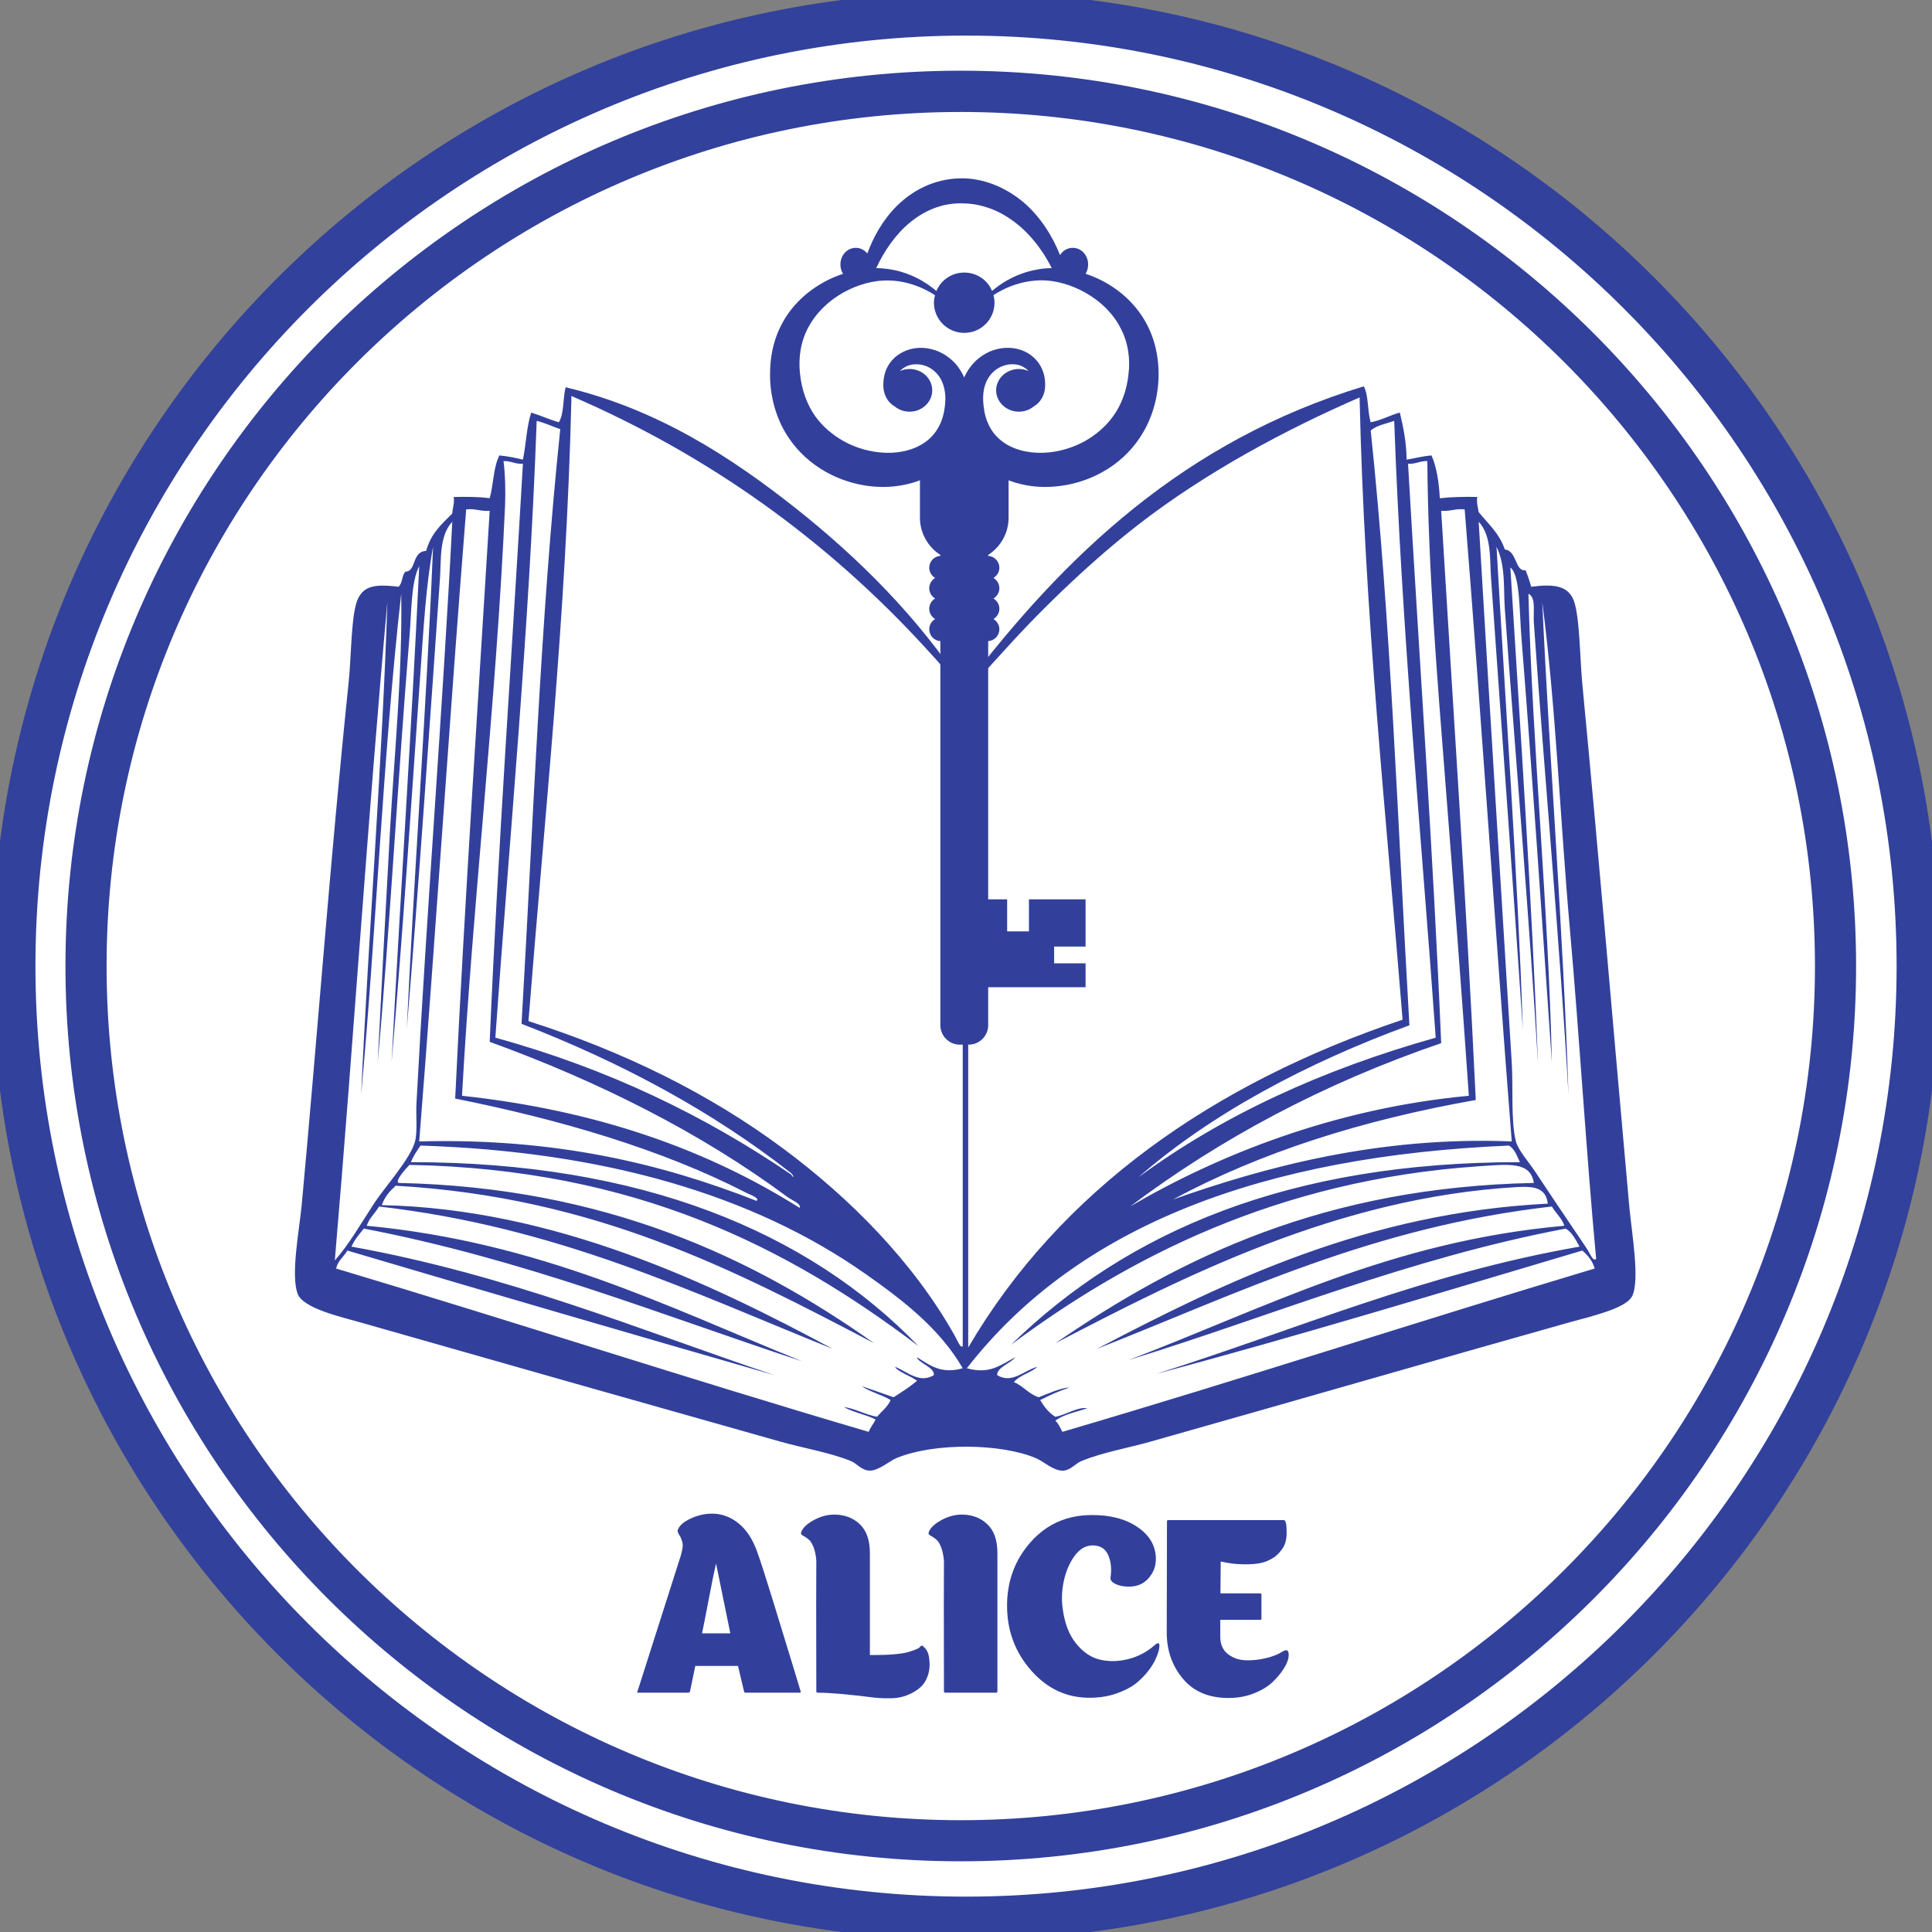 <?xml version="1.0" encoding="UTF-8"?> <svg xmlns="http://www.w3.org/2000/svg" width="80" height="80" viewBox="0 0 80 80" fill="none"><rect x="0" y="0" width="80" height="80" fill="#808080" stroke="none"/><g clip-path="url(#clip0_57_840)"><path d="M79.511 39.82C79.511 61.499 61.929 79.076 40.239 79.076C18.554 79.076 0.968 61.499 0.968 39.82C0.968 18.138 18.554 0.563 40.239 0.563C61.929 0.563 79.511 18.138 79.511 39.82Z" fill="white"></path><path d="M39.783 4.303C20.096 4.303 4.08 20.316 4.08 40.002C4.08 59.689 20.096 75.704 39.783 75.704C59.471 75.704 75.487 59.689 75.487 40.002C75.487 20.316 59.471 4.303 39.783 4.303ZM39.783 76.739C19.523 76.739 3.044 60.258 3.044 40.002C3.044 19.742 19.523 3.261 39.783 3.261C60.04 3.261 76.523 19.742 76.523 40.002C76.523 60.258 60.04 76.739 39.783 76.739Z" fill="#32419B"></path><path d="M39.783 4.303C20.096 4.303 4.08 20.316 4.08 40.002C4.08 59.689 20.096 75.704 39.783 75.704C59.471 75.704 75.487 59.689 75.487 40.002C75.487 20.316 59.471 4.303 39.783 4.303ZM39.783 76.739C19.523 76.739 3.044 60.258 3.044 40.002C3.044 19.742 19.523 3.261 39.783 3.261C60.04 3.261 76.523 19.742 76.523 40.002C76.523 60.258 60.04 76.739 39.783 76.739Z" stroke="#32419B" stroke-width="0.667" stroke-miterlimit="10"></path><path fill-rule="evenodd" clip-rule="evenodd" d="M16.04 24.93C15.835 31.454 15.269 38.527 14.954 45.318C15.583 38.533 15.852 31.328 16.613 24.587C16.669 27.77 16.34 31.097 16.153 34.323C15.969 37.618 15.806 40.711 15.64 44.001C16.156 38.303 16.471 32.242 16.956 26.359C17.044 25.312 17.016 24.105 17.359 23.442C17.044 30.135 16.574 37.164 16.213 44.001C16.68 38.676 17.034 33.19 17.412 27.792C17.539 26.044 17.628 24.306 17.932 22.641C17.663 29.172 17.157 35.953 16.843 42.623C17.348 36.565 17.78 30.193 18.218 23.955C18.271 23.178 18.183 22.183 18.728 21.605C18.339 29.263 17.663 37.788 17.246 45.664C17.214 46.216 17.295 46.824 17.186 47.264C17.002 47.971 15.951 49.138 15.523 49.78C14.932 50.685 14.448 51.535 13.864 52.191C14.636 43.156 15.24 33.754 16.04 24.93ZM19.304 21.092C19.693 21.05 19.902 21.183 20.277 21.151C19.785 29.25 19.241 37.297 18.848 45.489C23.177 46.355 27.379 47.584 30.874 49.377C31.023 49.463 31.468 49.596 31.331 49.727C27.397 48.18 22.983 47.114 17.359 47.264C18.049 38.582 18.608 29.771 19.304 21.092ZM20.914 20.919C20.935 20.327 20.924 19.696 20.85 19.091C21.161 19.084 21.328 19.222 21.653 19.204C21.193 27.179 20.624 35.048 20.277 43.14C24.78 44.775 29.01 46.897 32.59 49.553C32.781 49.697 33.194 49.844 33.109 50.015C29.304 47.614 24.734 45.975 19.131 45.374C19.566 37.417 20.546 29.189 20.914 20.919ZM22.223 17.428C22.58 17.514 22.873 17.661 23.199 17.77C22.367 25.728 22.084 34.028 21.596 42.394C25.767 44.008 29.523 46.037 32.763 48.581C32.876 48.693 32.876 48.834 32.763 48.636C29.212 46.216 25.201 44.255 20.511 42.968C21.101 34.62 21.908 26.218 22.223 17.428ZM38.663 56.945C38.065 57.299 37.584 56.804 37.06 56.595C37.138 56.781 37.708 56.979 37.973 57.173C37.679 57.428 37.34 57.642 37 57.857C36.569 57.702 36.12 57.55 35.681 57.398C36.028 57.642 36.516 57.748 36.88 57.974C36.753 58.259 36.509 58.439 36.314 58.666C35.808 58.57 35.447 58.338 34.938 58.259C35.32 58.483 35.847 58.57 36.254 58.775C36.173 58.961 36.042 59.098 35.971 59.29C28.55 57.111 21.32 54.739 13.917 52.527C13.988 52.197 14.236 52.045 14.384 51.783C20.263 53.523 26.156 55.241 32.077 56.945C26.378 55.024 21.006 52.782 14.554 51.62C14.681 51.323 14.88 51.106 15.067 50.873C21.685 52.144 27.287 54.416 33.219 56.371C27.616 54.101 22.378 51.438 15.184 50.756C15.297 50.425 15.541 50.234 15.693 49.959C23.075 50.805 28.617 53.494 34.482 55.855C29.403 53.116 22.933 50.047 15.81 49.902C15.926 49.553 16.149 49.315 16.383 49.098C24.691 49.573 30.436 52.605 36.197 55.621C31.193 52.08 25.063 49.161 16.499 48.983C16.358 48.878 16.793 48.404 16.956 48.235C26.304 48.412 32.607 51.633 38.033 55.74C33.463 50.995 26.523 48.115 17.016 48.123C17.115 47.865 17.267 47.65 17.412 47.436C25.013 47.678 31.193 49.479 35.851 52.759C37.379 53.834 38.91 55.008 39.865 56.657C38.981 56.906 38.525 56.547 37.973 56.201C37.98 56.41 38.744 56.636 38.663 56.945ZM23.659 16.573V16.397C29.328 18.84 34.227 22.355 38.316 26.82C38.801 27.349 39.745 28.358 39.865 28.825C40.081 29.691 39.865 31.06 39.865 32.2V55.74C39.773 55.856 39.636 55.481 39.519 55.28C37.807 52.245 35.197 49.61 32.423 47.554C29.381 45.291 25.823 43.537 21.883 42.282C22.551 33.786 23.446 25.519 23.659 16.573ZM40.092 28.882C40.208 28.363 41.139 27.437 41.637 26.877C43.3 25.033 45.341 23.115 47.134 21.725C49.981 19.521 53.25 17.785 56.298 16.457C56.496 25.438 57.398 33.722 58.078 42.224C50.229 44.856 43.89 49.306 40.092 55.798V32.2C40.092 31.067 39.897 29.762 40.092 28.882ZM57.731 17.428C58.046 26.196 58.845 34.491 59.45 42.968C54.739 44.292 50.611 46.193 47.134 48.753C50.127 46.131 54.113 44.008 58.361 42.455C57.88 34.191 57.593 25.735 56.758 17.827C56.999 17.613 57.391 17.546 57.731 17.428ZM59.103 19.091C59.135 23.532 59.506 27.992 59.849 32.377C60.193 36.768 60.529 41.115 60.822 45.374C55.251 45.891 50.423 47.834 46.794 49.959C50.533 47.147 54.795 44.865 59.676 43.195C59.34 35.166 58.767 27.248 58.304 19.204C58.629 19.222 58.792 19.084 59.103 19.091ZM60.649 21.092C61.346 29.773 61.915 38.577 62.598 47.264C57.048 47.04 52.309 48.349 48.57 49.669C52.178 47.722 56.387 46.382 61.109 45.548C60.716 37.278 60.161 29.179 59.676 21.151C60.059 21.183 60.267 21.05 60.649 21.092ZM43.699 58.666C43.424 58.498 43.236 58.248 43.07 57.974C43.452 57.78 43.844 57.599 44.276 57.458C43.947 57.456 43.385 57.714 43.01 57.857C42.592 57.723 42.38 57.394 41.981 57.23C42.224 56.937 42.677 56.852 42.957 56.595C42.38 56.752 41.917 57.313 41.294 56.945C41.263 56.629 41.839 56.459 42.044 56.201C41.407 56.53 40.99 56.917 40.035 56.657C44.651 50.717 52.362 47.869 62.481 47.436C62.725 47.575 62.814 47.873 62.938 48.123C53.395 48.115 46.702 50.97 41.867 55.681C46.66 52.119 52.846 48.864 61.229 48.293C62.478 48.21 63.369 48.086 63.514 48.983C54.873 49.161 48.927 52.031 43.699 55.621C49.012 52.854 55.393 49.596 62.771 49.156C63.517 49.112 64.01 49.172 64.091 49.84C56.627 50.218 50.795 53.033 45.418 55.855C51.336 53.523 56.854 50.8 64.26 49.959C64.416 50.234 64.667 50.425 64.777 50.756C57.554 51.403 52.436 54.148 46.734 56.316C52.567 54.523 58.272 52.119 64.833 50.873C65.106 51.039 65.244 51.337 65.407 51.62C58.937 52.748 53.663 55.064 47.88 56.889C53.685 55.342 59.698 53.51 65.519 51.783C65.746 51.977 65.944 52.206 66.032 52.527C58.64 54.739 51.414 57.111 43.99 59.29C43.905 59.123 43.834 58.95 43.699 58.828C44.043 58.563 44.562 58.469 45.022 58.315C44.619 58.241 44.149 58.589 43.699 58.666ZM61.742 23.955C62.17 30.073 62.644 36.462 63.058 42.623C62.838 36.049 62.34 29.255 61.968 22.641C62.351 23.426 62.251 24.363 62.312 25.217C62.75 31.307 63.309 37.799 63.687 44.055C63.433 37.304 62.959 30.277 62.541 23.5C62.952 23.799 62.913 25.394 63.001 26.419C63.426 31.76 63.871 38.365 64.26 44.001C64.119 37.613 63.457 30.943 63.288 24.587C63.609 24.732 63.482 25.316 63.514 25.789C63.967 32.343 64.575 38.842 64.947 45.318C64.734 38.602 64.175 31.735 63.861 24.93C64.427 29.256 64.597 33.869 65.003 38.443C65.41 43.032 65.675 47.639 66.093 52.131C65.955 52.257 65.82 51.862 65.689 51.675C65.003 50.657 64.306 49.633 63.574 48.523C63.298 48.109 62.867 47.632 62.771 47.264C62.556 46.439 62.661 44.996 62.598 44.001C62.149 36.734 61.65 28.726 61.229 21.605C61.774 22.183 61.682 23.157 61.742 23.955ZM67.465 49.959C66.821 42.802 66.206 35.464 65.519 28.307C65.414 27.213 65.417 25.335 65.12 24.761C64.869 24.282 64.391 24.167 63.404 24.297C63.337 24.055 63.259 23.832 63.171 23.613C62.725 23.675 62.824 22.807 62.312 22.752C62.078 22.081 61.675 21.748 61.229 21.206C61.197 21.006 61.137 20.834 61.169 20.578C60.621 20.565 60.101 20.578 59.62 20.631C59.584 19.964 59.492 19.354 59.277 18.859C58.908 18.886 58.594 18.98 58.244 19.032C58.237 18.294 58.106 17.682 57.964 17.083C57.544 17.199 57.208 17.399 56.758 17.486C56.617 17.026 56.677 16.381 56.472 15.997C49.051 18.255 44.099 22.98 39.922 28.48C38.033 25.588 35.596 23.141 32.933 21.032C30.276 18.935 27.259 16.962 23.485 16.052C23.485 16.052 23.482 16.052 23.482 16.047C23.471 16.047 23.464 16.045 23.453 16.041C23.436 16.041 23.425 16.041 23.422 16.036C23.301 16.496 23.365 17.134 23.139 17.486C22.742 17.369 22.389 17.206 21.996 17.083C21.805 17.661 21.784 18.401 21.653 19.032C21.342 18.958 21.023 18.891 20.68 18.859C20.426 19.339 20.436 20.067 20.277 20.631C19.835 20.565 19.311 20.572 18.788 20.578C18.827 20.861 18.738 21.016 18.728 21.264C18.229 21.759 17.851 22.096 17.645 22.812C17.037 22.841 17.253 23.666 16.786 23.672C16.634 23.827 16.669 24.167 16.499 24.297C15.449 24.163 15.081 24.306 14.837 24.761C14.533 25.346 14.554 27.153 14.437 28.252C13.684 35.472 13.139 42.936 12.492 49.902C12.382 51.012 12.039 52.778 12.322 53.565C12.534 54.177 14.126 54.529 14.954 54.767C20.907 56.468 26.513 58.057 32.303 59.692C33.265 59.965 34.34 60.138 35.225 60.495C35.483 60.594 35.67 60.895 36.028 60.895C36.378 60.895 36.848 60.492 37.113 60.379C38.709 59.719 41.475 59.774 42.893 60.379C43.194 60.499 43.639 60.928 44.043 60.895C44.346 60.866 44.538 60.594 44.789 60.495C45.659 60.138 46.695 59.963 47.65 59.692C53.501 58.04 59.089 56.418 64.947 54.767C65.781 54.529 67.306 54.203 67.578 53.68C67.918 53.038 67.564 51.033 67.465 49.959Z" fill="#32409C"></path><path d="M33.484 13.531C33.809 12.931 34.34 12.433 34.937 12.104C35.535 11.775 36.197 11.597 36.794 11.613C37.399 11.623 37.94 11.804 38.361 12.018C38.492 12.084 38.609 12.153 38.715 12.224C38.694 12.323 38.672 12.426 38.672 12.532C38.672 13.225 39.235 13.784 39.928 13.784C40.621 13.784 41.181 13.225 41.181 12.532C41.181 12.426 41.163 12.321 41.138 12.221C41.248 12.146 41.371 12.079 41.509 12.007C41.934 11.791 42.482 11.616 43.094 11.607C43.692 11.6 44.357 11.786 44.954 12.125C45.555 12.463 46.083 12.967 46.394 13.573C46.716 14.175 46.811 14.86 46.726 15.521C46.652 16.199 46.419 16.789 46.086 17.245C45.754 17.703 45.333 18.033 44.933 18.26C44.434 18.539 43.822 18.73 43.186 18.749C42.553 18.769 41.895 18.61 41.438 18.228C41.205 18.039 41.021 17.795 40.904 17.51C40.841 17.364 40.795 17.217 40.763 17.05C40.735 16.883 40.714 16.722 40.71 16.561C40.699 16.241 40.76 15.94 40.897 15.697C41.035 15.451 41.248 15.262 41.506 15.163C41.753 15.062 42.043 15.055 42.277 15.147C42.394 15.196 42.507 15.274 42.599 15.368C42.475 15.311 42.34 15.279 42.188 15.279C41.675 15.279 41.248 15.675 41.248 16.163C41.248 16.648 41.675 17.047 42.188 17.047C42.422 17.047 42.634 16.969 42.793 16.838C42.924 16.765 43.041 16.656 43.129 16.51C43.214 16.37 43.267 16.206 43.274 16.034C43.285 15.872 43.274 15.707 43.235 15.537C43.193 15.364 43.119 15.187 43.005 15.028C42.892 14.869 42.74 14.729 42.563 14.623C42.206 14.411 41.753 14.349 41.325 14.447C40.894 14.54 40.477 14.805 40.19 15.18C40.08 15.322 39.999 15.47 39.925 15.629C39.861 15.483 39.776 15.339 39.684 15.209C39.408 14.829 38.991 14.555 38.559 14.455C38.128 14.349 37.679 14.406 37.318 14.613C36.95 14.812 36.706 15.169 36.625 15.518C36.586 15.689 36.572 15.856 36.578 16.018C36.586 16.186 36.635 16.356 36.717 16.495C36.801 16.648 36.922 16.757 37.053 16.833C37.219 16.966 37.427 17.047 37.664 17.047C38.181 17.047 38.602 16.648 38.602 16.163C38.602 15.675 38.181 15.279 37.664 15.279C37.519 15.279 37.378 15.311 37.258 15.368C37.346 15.278 37.449 15.205 37.566 15.154C37.795 15.06 38.078 15.06 38.337 15.154C38.584 15.249 38.81 15.437 38.945 15.679C39.083 15.921 39.147 16.22 39.147 16.535C39.136 16.851 39.079 17.206 38.959 17.489C38.839 17.775 38.662 18.02 38.432 18.214C37.976 18.599 37.321 18.769 36.685 18.749C36.048 18.732 35.422 18.544 34.92 18.26C34.51 18.027 34.081 17.691 33.749 17.224C33.42 16.754 33.194 16.149 33.127 15.476C33.052 14.812 33.155 14.128 33.484 13.531ZM43.529 11.061C43.536 11.075 43.54 11.093 43.55 11.103C43.366 11.103 43.193 11.118 43.02 11.148C42.337 11.252 41.778 11.533 41.371 11.819C41.265 11.897 41.166 11.973 41.078 12.047C40.894 11.597 40.448 11.286 39.928 11.286C39.408 11.286 38.963 11.597 38.775 12.049C38.676 11.97 38.581 11.89 38.467 11.812C38.053 11.521 37.488 11.24 36.801 11.143C36.632 11.118 36.458 11.103 36.282 11.103C36.607 10.403 37.081 9.698 37.703 9.194C38.036 8.924 38.397 8.719 38.772 8.588C39.136 8.46 39.518 8.409 39.872 8.422C40.165 8.422 40.491 8.467 40.837 8.579C41.181 8.681 41.538 8.858 41.877 9.097C42.563 9.569 43.147 10.303 43.529 11.061ZM36.059 11.114C36.08 11.112 36.108 11.112 36.126 11.112C36.108 11.114 36.08 11.114 36.059 11.114ZM31.885 15.603C31.902 16.469 32.15 17.341 32.592 18.027C33.035 18.727 33.632 19.227 34.202 19.543C34.909 19.939 35.769 20.18 36.667 20.162C37.12 20.15 37.583 20.074 38.032 19.911C38.053 19.901 38.075 19.894 38.093 19.885V21.435C38.093 22.084 38.432 22.65 38.938 22.979V23.017C38.679 23.033 38.478 23.247 38.478 23.509C38.478 23.689 38.577 23.846 38.722 23.931C38.577 24.02 38.478 24.175 38.478 24.358C38.478 24.539 38.577 24.697 38.722 24.782C38.577 24.868 38.478 25.026 38.478 25.208C38.478 25.39 38.577 25.545 38.722 25.634C38.577 25.719 38.478 25.874 38.478 26.056C38.478 26.316 38.679 26.532 38.938 26.548V42.452C38.938 42.892 39.298 43.256 39.737 43.256H40.116C40.558 43.256 40.919 42.892 40.919 42.452V40.879H44.951V39.89H43.649V39.195H44.951V37.24H42.606V38.566H41.704V37.24H40.919V26.548C41.177 26.532 41.382 26.316 41.382 26.056C41.382 25.874 41.279 25.719 41.138 25.634C41.279 25.545 41.382 25.39 41.382 25.208C41.382 25.026 41.279 24.868 41.138 24.782C41.279 24.697 41.382 24.539 41.382 24.358C41.382 24.175 41.279 24.02 41.138 23.931C41.279 23.846 41.382 23.689 41.382 23.509C41.382 23.247 41.177 23.033 40.919 23.017V22.979C41.425 22.65 41.764 22.084 41.764 21.435V19.887C41.775 19.892 41.785 19.897 41.796 19.901C42.245 20.069 42.705 20.148 43.161 20.162C44.07 20.183 44.937 19.947 45.655 19.543C46.242 19.222 46.847 18.703 47.282 17.991C47.724 17.288 47.965 16.409 47.975 15.545C47.979 15.104 47.925 14.65 47.802 14.213C47.678 13.78 47.48 13.357 47.221 12.992C46.705 12.254 45.977 11.736 45.23 11.438C45.135 11.399 45.043 11.367 44.951 11.337C45.022 11.225 45.057 11.093 45.057 10.953C45.057 10.569 44.777 10.262 44.42 10.262C44.197 10.262 44.006 10.382 43.893 10.562C43.582 9.772 43.076 8.975 42.394 8.386C42.008 8.063 41.577 7.804 41.145 7.638C40.706 7.468 40.271 7.391 39.897 7.384C39.422 7.375 38.909 7.461 38.425 7.663C37.94 7.859 37.498 8.169 37.127 8.536C36.55 9.114 36.165 9.815 35.914 10.495C35.793 10.352 35.627 10.262 35.44 10.262C35.079 10.262 34.8 10.569 34.8 10.953C34.8 11.094 34.838 11.227 34.909 11.339C34.796 11.376 34.686 11.413 34.577 11.461C33.834 11.77 33.102 12.297 32.592 13.05C32.345 13.419 32.15 13.842 32.037 14.279C31.92 14.717 31.881 15.166 31.885 15.603Z" fill="#32409C"></path><path d="M29.07 67.634H30.241L29.65 64.74C29.583 65.019 29.48 65.523 29.342 66.251C29.201 66.98 29.113 67.441 29.07 67.634ZM33.155 70.04C33.162 70.067 33.152 70.084 33.123 70.09H30.87C30.835 70.09 30.814 70.074 30.81 70.04L30.559 68.983H28.791L28.571 70.04C28.564 70.054 28.557 70.065 28.547 70.076C28.536 70.084 28.525 70.09 28.511 70.09H28.504H26.414L26.385 70.081C26.378 70.074 26.382 70.061 26.396 70.04C27.538 66.46 28.112 64.668 28.112 64.66C28.239 64.294 28.288 64.043 28.264 63.907C28.235 63.771 28.193 63.658 28.133 63.568C28.073 63.48 28.051 63.41 28.062 63.363C28.122 63.177 28.302 63.016 28.596 62.88C28.893 62.742 29.19 62.677 29.491 62.677C29.877 62.677 30.237 62.806 30.57 63.068C30.902 63.333 31.16 63.723 31.348 64.241C31.475 64.59 31.687 65.246 31.985 66.212C32.285 67.181 32.554 68.06 32.795 68.854L33.155 70.04Z" fill="#32409C"></path><path d="M38.475 68.663C38.51 68.93 38.492 69.167 38.422 69.377C38.351 69.586 38.245 69.754 38.096 69.881C37.951 70.007 37.778 70.111 37.576 70.189C37.378 70.27 37.166 70.314 36.94 70.321C36.713 70.326 36.483 70.321 36.25 70.3C35.153 70.16 34.347 70.09 33.845 70.09L33.802 70.061C33.802 70.054 33.802 70.049 33.802 70.04C33.795 66.987 33.795 65.18 33.802 64.621C33.785 64.402 33.746 64.218 33.689 64.072C33.632 63.925 33.572 63.824 33.509 63.769C33.445 63.711 33.385 63.667 33.325 63.631C33.265 63.6 33.222 63.571 33.194 63.548C33.169 63.524 33.162 63.49 33.176 63.444C33.236 63.271 33.406 63.105 33.689 62.949C33.972 62.794 34.255 62.716 34.545 62.716C34.969 62.716 35.32 62.848 35.603 63.115C35.882 63.38 36.02 63.778 36.02 64.312V68.532H36.19C36.515 68.532 36.805 68.521 37.053 68.498C37.304 68.475 37.488 68.444 37.608 68.408C37.728 68.371 37.835 68.336 37.926 68.299C38.018 68.262 38.075 68.23 38.086 68.203C38.1 68.177 38.124 68.157 38.163 68.148C38.199 68.14 38.22 68.148 38.227 68.175C38.365 68.281 38.45 68.444 38.475 68.663Z" fill="#32409C"></path><path d="M39.826 62.716C40.251 62.716 40.604 62.848 40.884 63.115C41.163 63.38 41.301 63.778 41.301 64.312V70.04C41.294 70.067 41.28 70.084 41.252 70.09H39.126L39.087 70.061C39.087 70.054 39.087 70.049 39.087 70.04C39.08 66.987 39.08 65.18 39.087 64.621C39.066 64.402 39.027 64.218 38.97 64.072C38.914 63.925 38.854 63.824 38.79 63.769C38.73 63.711 38.666 63.667 38.606 63.631C38.546 63.6 38.503 63.571 38.475 63.548C38.45 63.524 38.443 63.49 38.457 63.444C38.518 63.271 38.688 63.105 38.97 62.949C39.253 62.794 39.536 62.716 39.826 62.716Z" fill="#32409C"></path><path d="M47.823 68.113C47.954 68.002 48.017 68.021 48.01 68.175C48.003 68.221 47.993 68.276 47.982 68.345C47.954 68.444 47.915 68.56 47.855 68.693C47.798 68.826 47.699 68.988 47.554 69.181C47.405 69.375 47.232 69.549 47.038 69.706C46.839 69.863 46.578 69.999 46.252 70.116C45.927 70.233 45.573 70.293 45.188 70.3C44.215 70.321 43.391 69.95 42.715 69.191C42.04 68.433 41.7 67.531 41.7 66.488C41.7 65.463 42.029 64.583 42.684 63.847C43.341 63.112 44.176 62.74 45.195 62.735C45.973 62.728 46.613 62.896 47.112 63.239C47.611 63.582 47.862 64.022 47.862 64.56C47.862 64.855 47.763 65.117 47.561 65.348C47.363 65.581 47.094 65.698 46.751 65.698C46.535 65.698 46.348 65.665 46.199 65.594C46.05 65.523 45.977 65.438 45.983 65.341C46.037 64.973 46.005 64.657 45.888 64.392C45.771 64.126 45.555 63.992 45.244 63.992C44.958 63.992 44.71 64.137 44.494 64.43C44.282 64.722 44.137 65.067 44.052 65.458C43.967 65.852 43.95 66.223 43.999 66.566C44.07 67.178 44.254 67.673 44.551 68.044C44.848 68.417 45.188 68.643 45.566 68.728C45.945 68.811 46.337 68.799 46.744 68.693C47.147 68.589 47.508 68.392 47.823 68.113Z" fill="#32409C"></path><path d="M53.114 68.383C53.213 68.323 53.284 68.318 53.323 68.362C53.362 68.41 53.373 68.496 53.355 68.622C53.334 68.764 53.267 68.923 53.154 69.101C53.041 69.282 52.888 69.464 52.694 69.651C52.499 69.837 52.245 69.992 51.919 70.12C51.597 70.247 51.247 70.31 50.865 70.31C50.055 70.31 49.425 70.043 48.98 69.511C48.534 68.977 48.312 68.341 48.312 67.595L48.322 62.993C48.322 62.959 48.34 62.944 48.382 62.944H53.143C53.182 62.944 53.21 62.959 53.221 62.993C53.235 63.027 53.249 63.069 53.26 63.124C53.267 63.177 53.274 63.28 53.277 63.433C53.281 63.587 53.263 63.73 53.227 63.863C53.192 63.996 53.108 64.137 52.977 64.285C52.849 64.436 52.676 64.554 52.464 64.641C52.252 64.728 51.986 64.773 51.664 64.775C51.346 64.777 51.081 64.761 50.865 64.72L50.547 64.66C50.547 64.699 50.547 64.881 50.543 65.205C50.54 65.526 50.536 65.785 50.536 65.977H52.185L52.234 66.007C52.234 66.014 52.234 66.022 52.234 66.027V67.026C52.234 67.059 52.216 67.075 52.174 67.075H50.529V67.795C50.533 68.101 50.642 68.334 50.847 68.493C51.053 68.652 51.297 68.737 51.576 68.748C51.855 68.758 52.135 68.728 52.414 68.663C52.694 68.597 52.927 68.504 53.114 68.383Z" fill="#32409C"></path><path d="M40.003 1.14C18.568 1.14 1.134 18.573 1.134 40.002C1.134 61.434 18.568 78.869 40.003 78.869C61.43 78.869 78.868 61.434 78.868 40.002C78.868 18.573 61.43 1.14 40.003 1.14ZM40.003 79.993C17.946 79.993 0.006 62.053 0.006 40.002C0.006 17.949 17.946 0.007 40.003 0.007C62.053 0.007 79.993 17.949 79.993 40.002C79.993 62.053 62.053 79.993 40.003 79.993Z" fill="#32419B"></path><path d="M40.003 1.14C18.568 1.14 1.134 18.573 1.134 40.002C1.134 61.434 18.568 78.869 40.003 78.869C61.43 78.869 78.868 61.434 78.868 40.002C78.868 18.573 61.43 1.14 40.003 1.14ZM40.003 79.993C17.946 79.993 0.006 62.053 0.006 40.002C0.006 17.949 17.946 0.007 40.003 0.007C62.053 0.007 79.993 17.949 79.993 40.002C79.993 62.053 62.053 79.993 40.003 79.993Z" stroke="#32419B" stroke-width="0.667" stroke-miterlimit="10"></path></g><defs><clipPath id="clip0_57_840"><rect width="80" height="80" fill="white"></rect></clipPath></defs></svg> 